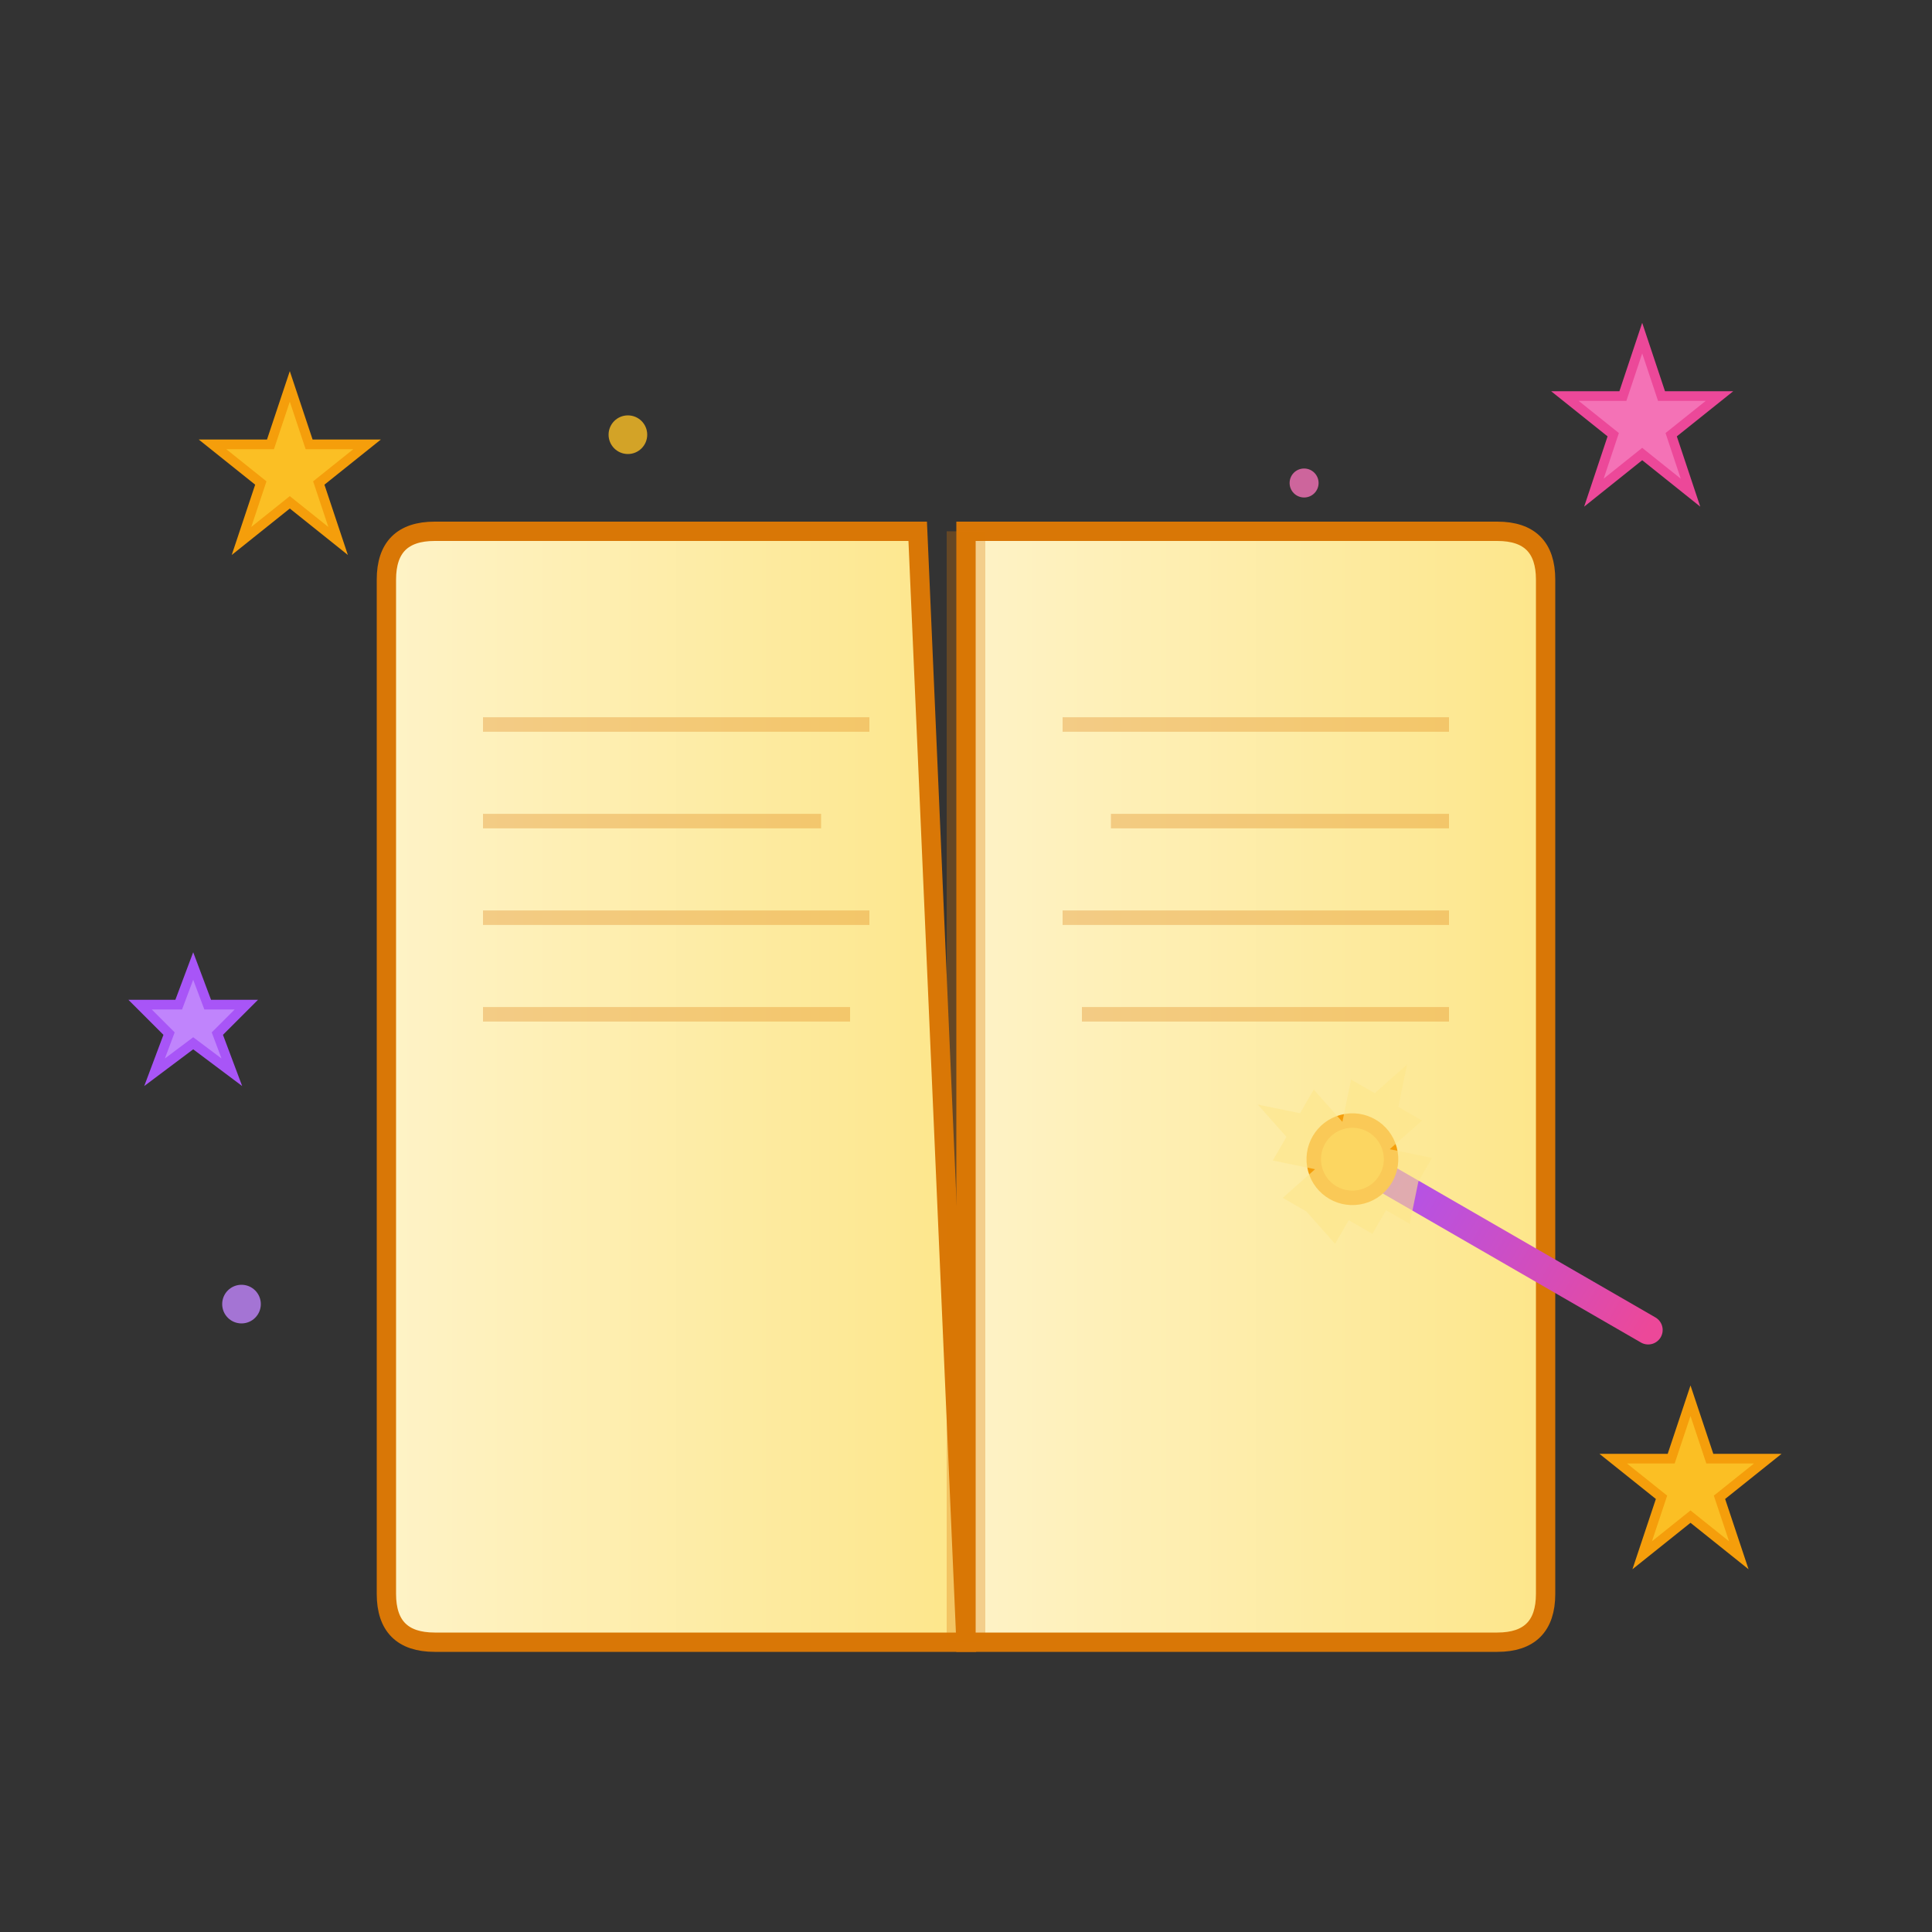 <svg xmlns="http://www.w3.org/2000/svg" viewBox="0 0 200 200" width="200" height="200">
  <rect x="0" y="0" width="200" height="200" fill="#333333" stroke="none"/>
  <defs>
    <linearGradient id="bookGradient" x1="0%" y1="0%" x2="100%" y2="100%">
      <stop offset="0%" style="stop-color:#a855f7;stop-opacity:1" />
      <stop offset="100%" style="stop-color:#ec4899;stop-opacity:1" />
    </linearGradient>
    <linearGradient id="pageGradient" x1="0%" y1="0%" x2="100%" y2="0%">
      <stop offset="0%" style="stop-color:#fef3c7;stop-opacity:1" />
      <stop offset="100%" style="stop-color:#fde68a;stop-opacity:1" />
    </linearGradient>
  </defs>
  
  <!-- Book base -->
  <g>
    <!-- Left page -->
    <path d="M 40 60 Q 40 55 45 55 L 95 55 L 100 170 L 45 170 Q 40 170 40 165 Z" 
          fill="url(#pageGradient)" stroke="#d97706" stroke-width="2"/>
    
    <!-- Right page -->
    <path d="M 100 55 L 155 55 Q 160 55 160 60 L 160 165 Q 160 170 155 170 L 100 170 Z" 
          fill="url(#pageGradient)" stroke="#d97706" stroke-width="2"/>
    
    <!-- Book spine shadow -->
    <rect x="98" y="55" width="4" height="115" fill="#d97706" opacity="0.3"/>
    
    <!-- Page lines (left) -->
    <line x1="50" y1="75" x2="90" y2="75" stroke="#d97706" stroke-width="1.5" opacity="0.3"/>
    <line x1="50" y1="85" x2="85" y2="85" stroke="#d97706" stroke-width="1.5" opacity="0.3"/>
    <line x1="50" y1="95" x2="90" y2="95" stroke="#d97706" stroke-width="1.5" opacity="0.3"/>
    <line x1="50" y1="105" x2="88" y2="105" stroke="#d97706" stroke-width="1.5" opacity="0.3"/>
    
    <!-- Page lines (right) -->
    <line x1="110" y1="75" x2="150" y2="75" stroke="#d97706" stroke-width="1.5" opacity="0.3"/>
    <line x1="115" y1="85" x2="150" y2="85" stroke="#d97706" stroke-width="1.5" opacity="0.3"/>
    <line x1="110" y1="95" x2="150" y2="95" stroke="#d97706" stroke-width="1.5" opacity="0.3"/>
    <line x1="112" y1="105" x2="150" y2="105" stroke="#d97706" stroke-width="1.5" opacity="0.3"/>
  </g>
  
  <!-- Magic stars -->
  <g>
    <!-- Star 1 - top left -->
    <path d="M 30 40 L 32 46 L 38 46 L 33 50 L 35 56 L 30 52 L 25 56 L 27 50 L 22 46 L 28 46 Z" 
          fill="#fbbf24" stroke="#f59e0b" stroke-width="1">
      <animateTransform attributeName="transform" type="rotate" 
                        from="0 30 48" to="360 30 48" dur="20s" repeatCount="indefinite"/>
    </path>
    
    <!-- Star 2 - top right -->
    <path d="M 170 35 L 172 41 L 178 41 L 173 45 L 175 51 L 170 47 L 165 51 L 167 45 L 162 41 L 168 41 Z" 
          fill="#f472b6" stroke="#ec4899" stroke-width="1">
      <animateTransform attributeName="transform" type="rotate" 
                        from="0 170 43" to="360 170 43" dur="15s" repeatCount="indefinite"/>
    </path>
    
    <!-- Star 3 - mid left -->
    <path d="M 20 100 L 21.5 104 L 25.5 104 L 22.5 107 L 24 111 L 20 108 L 16 111 L 17.5 107 L 14.5 104 L 18.5 104 Z" 
          fill="#c084fc" stroke="#a855f7" stroke-width="1">
      <animateTransform attributeName="transform" type="rotate" 
                        from="0 20 107" to="360 20 107" dur="18s" repeatCount="indefinite"/>
    </path>
    
    <!-- Star 4 - bottom right -->
    <path d="M 175 145 L 177 151 L 183 151 L 178 155 L 180 161 L 175 157 L 170 161 L 172 155 L 167 151 L 173 151 Z" 
          fill="#fbbf24" stroke="#f59e0b" stroke-width="1">
      <animateTransform attributeName="transform" type="rotate" 
                        from="0 175 156" to="360 175 156" dur="22s" repeatCount="indefinite"/>
    </path>
    
    <!-- Sparkles -->
    <circle cx="65" cy="45" r="2" fill="#fbbf24" opacity="0.8">
      <animate attributeName="opacity" values="0.3;1;0.3" dur="3s" repeatCount="indefinite"/>
    </circle>
    <circle cx="135" cy="50" r="1.5" fill="#f472b6" opacity="0.8">
      <animate attributeName="opacity" values="0.5;1;0.5" dur="2.5s" repeatCount="indefinite"/>
    </circle>
    <circle cx="25" cy="135" r="2" fill="#c084fc" opacity="0.8">
      <animate attributeName="opacity" values="0.4;1;0.4" dur="3.5s" repeatCount="indefinite"/>
    </circle>
  </g>
  
  <!-- Magic wand -->
  <g transform="translate(140, 120) rotate(-15)">
    <line x1="0" y1="0" x2="25" y2="25" stroke="url(#bookGradient)" stroke-width="3" stroke-linecap="round"/>
    <circle cx="0" cy="0" r="4" fill="#fbbf24" stroke="#f59e0b" stroke-width="1.5"/>
    <path d="M -2 -8 L 0 -4 L 2 -8 L 4 -6 L 8 -8 L 6 -4 L 8 -2 L 4 0 L 8 2 L 6 4 L 4 8 L 2 6 L 0 8 L -2 6 L -4 8 L -6 4 L -8 2 L -4 0 L -8 -2 L -6 -4 L -8 -8 L -4 -6 Z" 
          fill="#fde68a" opacity="0.6"/>
  </g>
</svg>
